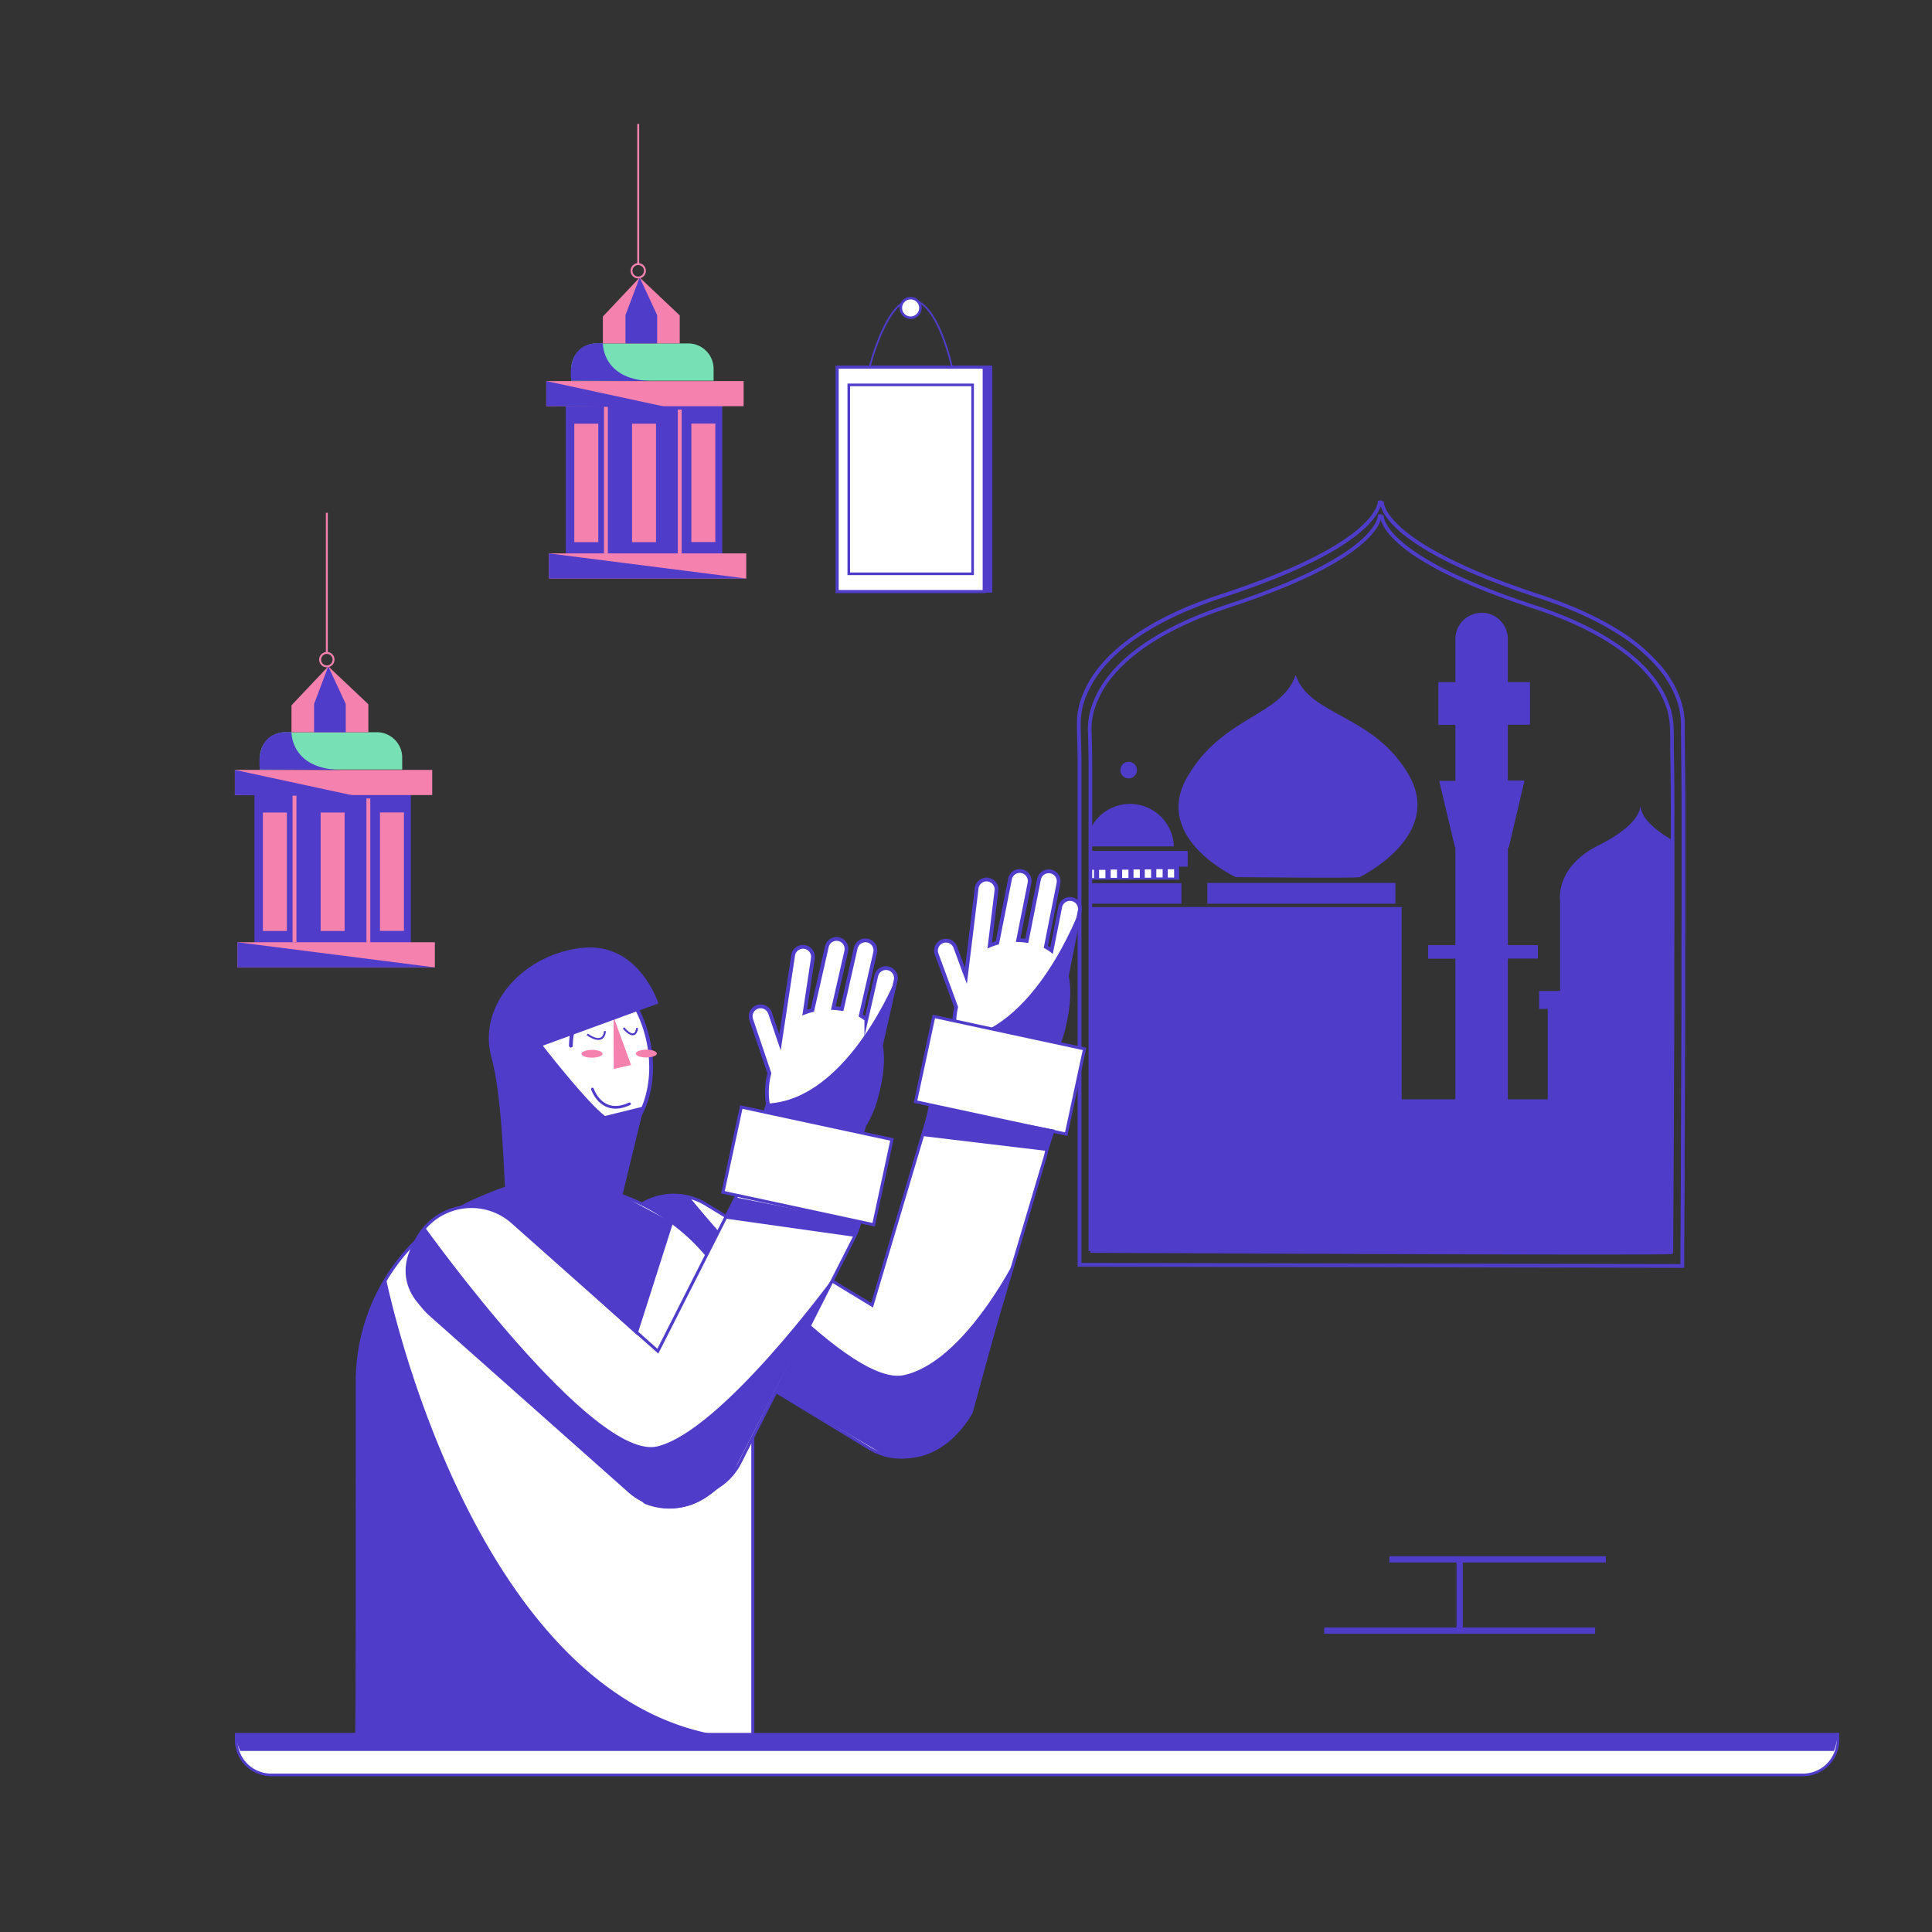 <svg xmlns="http://www.w3.org/2000/svg" viewBox="0 0 1000 1000"><rect x="0" y="0" width="1000" height="1000" fill="#333333" stroke="none"/><title>Mesa de trabajo 45</title><g id="Capa_1" data-name="Capa 1"><path d="M866.21,484.92c0,3.48,0,7.58,0,11.52,0,8.27-.06,15.87-.06,15.87l-.11,0v.56c0,2.9,0,5.82,0,8.73a5.61,5.61,0,0,1,0,.58q0,6.6,0,13.2l-.12,30-.12,27.49q-.08,11.73-.12,23.49-.06,9-.11,18c0,3.67,0,7.33-.06,11,0,.92,0,1.84,0,2.76s-300.74-.62-300.74-.62v-178H725.49V569h27.82v-72.8H739.18V489.2h14.13V438.51h-.23l-8.17-34.33,8.4,0v-29H744.5V353.08h8.81V330.77a13.57,13.57,0,0,1,13.57-13.57q.39,0,.75,0a13.56,13.56,0,0,1,12.81,13.54v22.31h11.48v22.08H780.44V404l8.61,0,0,.17-8.14,34.58h-.44V489.2H796v6.95H780.44V569h20.67V522.22h-4.47v-9.31H807.5V466.12s-2.68-17.29,19.75-28.5,21.66-20,21.66-20l.32.1s-.66,7.47,16.88,17.43q0,5.15,0,10.28,0,14.25,0,28.48v.57a4.61,4.61,0,0,1,0,1.37C866.19,475.89,866.21,479.73,866.21,484.92Z" fill="#4f3cc9"/><path d="M670.63,349.37c-7.11,21.32-38.12,21.32-56.21,53S639.62,454,639.62,454s63.44.68,64.13,0c0,0,43.63-21.07,25.53-52.73s-51.54-30.55-58.64-51.88Z" fill="#4f3cc9"/><rect x="624.9" y="456.99" width="97.35" height="10.77" fill="#4f3cc9"/><rect x="564.38" y="457.16" width="47.13" height="10.59" fill="#4f3cc9"/><rect x="564.38" y="440.42" width="50.36" height="8.17" fill="#4f3cc9"/><rect x="564.38" y="448.33" width="45.95" height="7" fill="#4f3cc9"/><path d="M607.59,438.11H564.38v-9a22.68,22.68,0,0,1,20-13h.51a22.69,22.69,0,0,1,22.69,22Z" fill="#4f3cc9"/><rect x="574.88" y="450.09" width="3.27" height="4.29" fill="#fff"/><rect x="580.82" y="450.14" width="3.27" height="4.29" fill="#fff"/><rect x="586.7" y="450.03" width="3.27" height="4.29" fill="#fff"/><rect x="564.38" y="450.19" width="1.85" height="4.29" fill="#fff"/><rect x="568.89" y="450.24" width="3.27" height="4.29" fill="#fff"/><rect x="598.51" y="449.88" width="3.27" height="4.29" fill="#fff"/><rect x="604.45" y="449.93" width="3.27" height="4.29" fill="#fff"/><rect x="592.53" y="450.02" width="3.27" height="4.29" fill="#fff"/><circle cx="584.18" cy="398.6" r="4.29" fill="#4f3cc9"/><path d="M564.38,647.54V397c0-6.32-.13-12.57-.34-18.87a35.32,35.32,0,0,1,1.58-11.27,50.08,50.08,0,0,1,8.88-16.5c6-7.51,13.53-13.61,21.59-18.72,12.31-7.8,25.92-13.45,39.72-18C717,287,714.18,266.2,714.18,266.2" fill="none" stroke="#4f3cc9" stroke-miterlimit="10" stroke-width="1.89"/><path d="M714.15,259.07s2.88,21.61-81.29,49.22c-13.9,4.56-27.59,10.21-40.06,17.93-8.3,5.14-16.14,11.25-22.42,18.76a53.87,53.87,0,0,0-9.79,16.83,38.21,38.21,0,0,0-2.2,12.1c0,6.82.37,13.64.37,20.46V654.65l312,.6c0-1.06,0-2.11,0-3.16,0-.28,0-.58,0-.86q0-6.09.07-12.18c0-6.3.07-12.62.1-18.92Q871,608,871,595.92q.08-14,.13-28,.06-15.23.12-30.44,0-7.61.05-15.22a5.61,5.61,0,0,0,0-.58c0-2.91,0-5.83,0-8.73,0-2.28,0-4.56,0-6.84q0-15.45.07-30.88,0-14.46,0-28.92,0-4,0-8.09,0-8.73,0-17.44,0-10.33-.11-20.67c-.07-8.6-.2-17.18-.23-25.78a38.2,38.2,0,0,0-2.15-12.07,53.74,53.74,0,0,0-9.74-16.85,91.9,91.9,0,0,0-22.42-18.83c-12.5-7.74-26.22-13.41-40.16-18-9.56-3.14-18-6.2-25.45-9.16-2-.8-4-1.6-5.86-2.39-52.09-21.86-50-37.68-50-37.68" fill="none" stroke="#4f3cc9" stroke-miterlimit="10" stroke-width="1.97"/><path d="M564.38,647.51s300.73,1.53,300.73.62,0-1.84,0-2.76l.06-11q0-9,.1-18,.08-11.75.12-23.49.08-13.74.12-27.49.08-15,.12-30,0-6.58.05-13.19a5.61,5.61,0,0,0,0-.58l0-8.73v-.56l0-7.92q0-15,.07-29.91h0V474q0-14.25,0-28.48,0-5.13,0-10.28,0-7.33,0-14.69,0-10-.12-19.95c0-5.65-.25-11.28-.21-16.93s0-11.14-1.58-16.46a50,50,0,0,0-8.86-16.5c-5.93-7.53-13.52-13.64-21.59-18.76-12.31-7.81-25.94-13.46-39.76-18-9.41-3.09-17.69-6.1-25-9h0l-1.33-.54c-1.41-.58-2.79-1.13-4.12-1.7-49.94-21-47.92-36.2-47.92-36.2" fill="none" stroke="#4f3cc9" stroke-miterlimit="10" stroke-width="1.89"/><line x1="685.41" y1="844.01" x2="825.63" y2="844.01" fill="none" stroke="#4f3cc9" stroke-miterlimit="10" stroke-width="3.24"/><line x1="755.52" y1="807.54" x2="755.52" y2="844.01" fill="none" stroke="#4f3cc9" stroke-miterlimit="10" stroke-width="3.24"/><line x1="719.13" y1="807.13" x2="831.19" y2="807.13" fill="none" stroke="#4f3cc9" stroke-miterlimit="10" stroke-width="3.24"/><path d="M450.1,190s9.08-36,22.37-34.63,20.42,35.29,20.42,35.29" fill="none" stroke="#4f3cc9" stroke-miterlimit="10" stroke-width="0.92"/><circle cx="471.34" cy="159.38" r="5.08" fill="#fff" stroke="#4f3cc9" stroke-miterlimit="10" stroke-width="1.31"/><rect x="413.3" y="210.05" width="116.14" height="76.13" transform="translate(719.48 -223.26) rotate(90)" fill="#fff" stroke="#4f3cc9" stroke-miterlimit="10" stroke-width="1.61"/><rect x="422.48" y="216.06" width="97.78" height="64.09" transform="translate(719.48 -223.26) rotate(90)" fill="none" stroke="#4f3cc9" stroke-miterlimit="10" stroke-width="1.35"/><rect x="452.78" y="245.87" width="117.5" height="4.19" transform="translate(759.49 -263.56) rotate(90)" fill="#4f3cc9"/><path d="M462.76,655.11,512,668.38,544.75,546.8a55.45,55.45,0,0,0,5.91-15.46c.29-1.19.55-2.4.8-3.63,1.63-8.19,2.11-15.93.7-22.44l6.71-33.81a5.15,5.15,0,1,0-10.11-2L544.27,492a21.23,21.23,0,0,0-2.94-1.91l6.55-32.94a5.15,5.15,0,1,0-10.11-2L531.44,487a33.42,33.42,0,0,0-4.44-.39l5.86-29.47a5.16,5.16,0,1,0-10.12-2L516.21,488a33.09,33.09,0,0,0-3.92,1.38l3.45-28.23a5.16,5.16,0,1,0-10.24-1.25l-4.88,39.87-.65,5.39h0l-.76-2-4.78-13a5.16,5.16,0,0,0-9.68,3.57l10.15,27.5c0,.16-.07.35-.1.52a38.38,38.38,0,0,0-.25,15.35Z" fill="#fff" stroke="#4f3cc9" stroke-miterlimit="10" stroke-width="1.96"/><path d="M540.91,599.11,503.56,724.67a31.76,31.76,0,0,1-10.94,16.07,32,32,0,0,1-42.71,8.84L332.1,678a32,32,0,1,1,33.23-54.7l86.06,52.26,28.17-94.74a32,32,0,1,1,61.35,18.25Z" fill="#fff" stroke="#4f3cc9" stroke-miterlimit="10" stroke-width="1.57"/><path d="M357,619.78s79.9,98.62,110.79,92,57.21-59,57.21-59l-21.57,78.53S487.5,762.37,457.66,753l-54.43-31.75-77-93.36,9.57-6.47S348.6,616.21,357,619.78Z" fill="#4f3cc9"/><path d="M287.28,612.83h0A102.38,102.38,0,0,1,389.66,715.22V899.86a0,0,0,0,1,0,0H184.9a0,0,0,0,1,0,0V715.22A102.38,102.38,0,0,1,287.28,612.83Z" fill="#fff" stroke="#4f3cc9" stroke-miterlimit="10" stroke-width="1.57"/><path d="M199.84,661.93S247,896.21,389.66,899.86L183.79,905.4l1.83-202.32A118.2,118.2,0,0,1,199.84,661.93Z" fill="#4f3cc9"/><path d="M559,470.46S535.65,534.73,494.11,538l-2.42,10,51.57,6.29.08-5.26s13.26-25.15,8.38-42.81Z" fill="#4f3cc9"/><rect x="278.61" y="564.65" width="28.01" height="77.65" rx="14" transform="translate(543.25 1225.55) rotate(-176.08)" fill="#fff" stroke="#4f3cc9" stroke-miterlimit="10" stroke-width="2.17"/><ellipse cx="301.87" cy="545.46" rx="34.36" ry="48.03" transform="translate(-114.09 81.1) rotate(-12.89)" fill="#fff" stroke="#4f3cc9" stroke-miterlimit="10" stroke-width="1.96"/><path d="M295.49,541.24s-.34-20.62,13.92-21.85" fill="none" stroke="#4f3cc9" stroke-linecap="round" stroke-miterlimit="10" stroke-width="1.96"/><polygon points="317.56 526.29 326.65 551.26 317.65 553.29 317.56 526.29" fill="#f582ae"/><ellipse cx="306.4" cy="545.45" rx="5.46" ry="2.02" transform="translate(-1.87 1.06) rotate(-0.2)" fill="#f582ae"/><ellipse cx="334.5" cy="545.35" rx="5.46" ry="2.02" transform="translate(-1.87 1.15) rotate(-0.2)" fill="#f582ae"/><path d="M281,637.27l-.4.12C255.89,644.66,235.23,626,235.23,626c11.89-7.48,34.57-14.63,34.57-14.63" fill="#4f3cc9"/><path d="M306.64,563.7s4.68,14.39,19.18,7.64" fill="none" stroke="#4f3cc9" stroke-linecap="round" stroke-miterlimit="10" stroke-width="1.41"/><path d="M362.48,688.47l47.7,14.26L447.4,582.44a55.66,55.66,0,0,0,6.32-15.3c.33-1.18.62-2.38.9-3.6,1.85-8.15,2.55-15.87,1.32-22.42l7.63-33.61a5.16,5.16,0,1,0-10.06-2.29l-5.1,22.44a22.54,22.54,0,0,0-2.88-2L453,492.92a5.16,5.16,0,0,0-10.06-2.29l-7.18,31.64a33.77,33.77,0,0,0-4.44-.52l6.67-29.3a5.16,5.16,0,1,0-10.06-2.28l-7.43,32.67a35.64,35.64,0,0,0-4,1.27L420.74,496a5.16,5.16,0,0,0-10.21-1.53l-6,39.72-.8,5.37h0l-.7-2.06-4.43-13.09a5.16,5.16,0,0,0-9.78,3.3l9.4,27.77c0,.17-.07.35-.11.52a38.23,38.23,0,0,0-.67,15.34Z" fill="#fff" stroke="#4f3cc9" stroke-miterlimit="10" stroke-width="1.96"/><path d="M464.16,505.39S439.1,569,397.48,571.18l-2.69,9.93,51.38,7.69.22-5.26s13.95-24.78,9.55-42.57Z" fill="#4f3cc9"/><path d="M442.29,640.17,383,757a31.84,31.84,0,0,1-13.64,13.84,32,32,0,0,1-43.61,1L222.72,680.37a32,32,0,0,1,42.49-47.86l75.29,66.85,44.71-88.15a32,32,0,0,1,57.08,29Z" fill="#fff" stroke="#4f3cc9" stroke-miterlimit="10" stroke-width="1.57"/><rect x="477.69" y="534.02" width="79.79" height="45.13" transform="translate(906.57 1209.56) rotate(-167.86)" fill="#fff" stroke="#4f3cc9" stroke-miterlimit="10" stroke-width="1.57"/><rect x="378.03" y="580.91" width="79.79" height="45.13" transform="translate(699.61 1281.33) rotate(-167.86)" fill="#fff" stroke="#4f3cc9" stroke-miterlimit="10" stroke-width="1.57"/><path d="M322.74,532.06s6,7.45,7.07,0" fill="none" stroke="#4f3cc9" stroke-miterlimit="10"/><path d="M303.94,535.37s8.25,6.42,9.21-1.66" fill="none" stroke="#4f3cc9" stroke-miterlimit="10"/><path d="M313.15,577.63c-9.58-7.23-32.2-36.39-32.2-36.39l59.82-21.85s-10.22-32.91-40.95-28.63-52.59,30.76-45.46,56.49,6.41,81.68,8.63,83.47,66.82,60.35,66.82,60.35L348.33,633,322.1,618.91l11.24-46.28Z" fill="#4f3cc9"/><path d="M219.77,635S307.15,757.15,340.5,748.6,431,661.71,431,661.71L379.59,761.8S361,789,333.69,778.4l-61.14-53.76-50.1-44.49S196.14,663.21,219.77,635Z" fill="#4f3cc9"/><polygon points="380.86 619.78 375.31 630.72 442.29 640.17 445.05 632.39 380.86 619.78" fill="#4f3cc9"/><polygon points="480.79 572.2 477.37 588.01 542.45 595.8 546.02 584.79 480.79 572.2" fill="#4f3cc9"/><path d="M140.35,897.7H933.24a18.06,18.06,0,0,1,18.06,18.06v2.9a0,0,0,0,1,0,0h-829a0,0,0,0,1,0,0v-2.9A18.06,18.06,0,0,1,140.35,897.7Z" transform="translate(1073.59 1816.35) rotate(-180)" fill="#fff" stroke="#4f3cc9" stroke-miterlimit="10" stroke-width="1.29"/><path d="M949.21,906.3H124.38a19.14,19.14,0,0,1-2.09-8.6h829S950.46,903.84,949.21,906.3Z" fill="#4f3cc9"/><path d="M140.35,897.7H933.24a18.06,18.06,0,0,1,18.06,18.06v2.9a0,0,0,0,1,0,0h-829a0,0,0,0,1,0,0v-2.9A18.06,18.06,0,0,1,140.35,897.7Z" transform="translate(1073.59 1816.35) rotate(-180)" fill="#fff" stroke="#4f3cc9" stroke-miterlimit="10" stroke-width="1.29"/><path d="M949.21,906.3H124.38a19.14,19.14,0,0,1-2.09-8.6h829S950.46,903.84,949.21,906.3Z" fill="#4f3cc9"/><rect x="292.87" y="206.88" width="80.96" height="80.95" fill="#4f3cc9"/><rect x="282.75" y="197.25" width="102.15" height="13.01" fill="#f582ae"/><rect x="284.1" y="286.44" width="102.15" height="13.01" fill="#f582ae"/><path d="M295.7,177.73h73.66a0,0,0,0,1,0,0v6.14A13.16,13.16,0,0,1,356.2,197H308.87a13.16,13.16,0,0,1-13.16-13.16v-6.14A0,0,0,0,1,295.7,177.73Z" transform="translate(665.07 374.76) rotate(180)" fill="#77e0b5"/><polygon points="282.75 197.25 282.75 210.25 344.49 210.57 282.75 197.25" fill="#4f3cc9"/><polygon points="284.1 286.44 386.26 299.45 284.1 299.45 284.1 286.44" fill="#4f3cc9"/><polygon points="312.05 177.73 312.05 163.82 331.09 143.64 351.83 163.25 351.83 177.73 312.05 177.73" fill="#f582ae"/><polygon points="331.09 143.64 323.74 163.11 323.74 177.73 340.14 177.73 340.14 163.11 331.09 143.64" fill="#4f3cc9"/><circle cx="330.34" cy="140.16" r="3.48" fill="none" stroke="#f582ae" stroke-miterlimit="10"/><line x1="330.34" y1="136.67" x2="330.34" y2="64.14" fill="none" stroke="#f582ae" stroke-miterlimit="10"/><path d="M312.05,177.73s-.48,19.73,26.85,19.52L295.7,197S292.09,176.06,312.05,177.73Z" fill="#4f3cc9"/><line x1="313.62" y1="210.57" x2="313.62" y2="286.42" fill="none" stroke="#f582ae" stroke-miterlimit="10" stroke-width="2"/><line x1="351.83" y1="211.98" x2="351.83" y2="287.83" fill="none" stroke="#f582ae" stroke-miterlimit="10" stroke-width="2"/><rect x="297.26" y="219.31" width="12.41" height="61.31" fill="#f582ae"/><rect x="327.14" y="219.31" width="12.41" height="61.31" fill="#f582ae"/><rect x="357.84" y="219.25" width="12.41" height="61.31" fill="#f582ae"/><rect x="131.69" y="408.15" width="80.96" height="80.95" fill="#4f3cc9"/><rect x="121.57" y="398.51" width="102.15" height="13.01" fill="#f582ae"/><rect x="122.93" y="487.71" width="102.15" height="13.01" fill="#f582ae"/><path d="M134.52,379h73.66a0,0,0,0,1,0,0v6.14A13.16,13.16,0,0,1,195,398.3H147.69a13.16,13.16,0,0,1-13.16-13.16V379A0,0,0,0,1,134.52,379Z" transform="translate(342.71 777.3) rotate(180)" fill="#77e0b5"/><polygon points="121.57 398.51 121.57 411.52 183.31 411.84 121.57 398.51" fill="#4f3cc9"/><polygon points="122.92 487.71 225.08 500.72 122.92 500.72 122.92 487.71" fill="#4f3cc9"/><polygon points="150.87 379 150.87 365.09 169.91 344.91 190.66 364.52 190.66 379 150.87 379" fill="#f582ae"/><polygon points="169.91 344.91 162.56 364.38 162.56 379 178.96 379 178.96 364.38 169.91 344.91" fill="#4f3cc9"/><circle cx="169.17" cy="341.43" r="3.48" fill="none" stroke="#f582ae" stroke-miterlimit="10"/><line x1="169.17" y1="337.94" x2="169.17" y2="265.41" fill="none" stroke="#f582ae" stroke-miterlimit="10"/><path d="M150.87,379s-.48,19.73,26.85,19.51l-43.2-.21S130.91,377.33,150.87,379Z" fill="#4f3cc9"/><line x1="152.44" y1="411.84" x2="152.44" y2="487.69" fill="none" stroke="#f582ae" stroke-miterlimit="10" stroke-width="2"/><line x1="190.66" y1="413.25" x2="190.66" y2="489.1" fill="none" stroke="#f582ae" stroke-miterlimit="10" stroke-width="2"/><rect x="136.08" y="420.57" width="12.41" height="61.31" fill="#f582ae"/><rect x="165.96" y="420.57" width="12.41" height="61.31" fill="#f582ae"/><rect x="196.67" y="420.52" width="12.41" height="61.31" fill="#f582ae"/></g></svg>